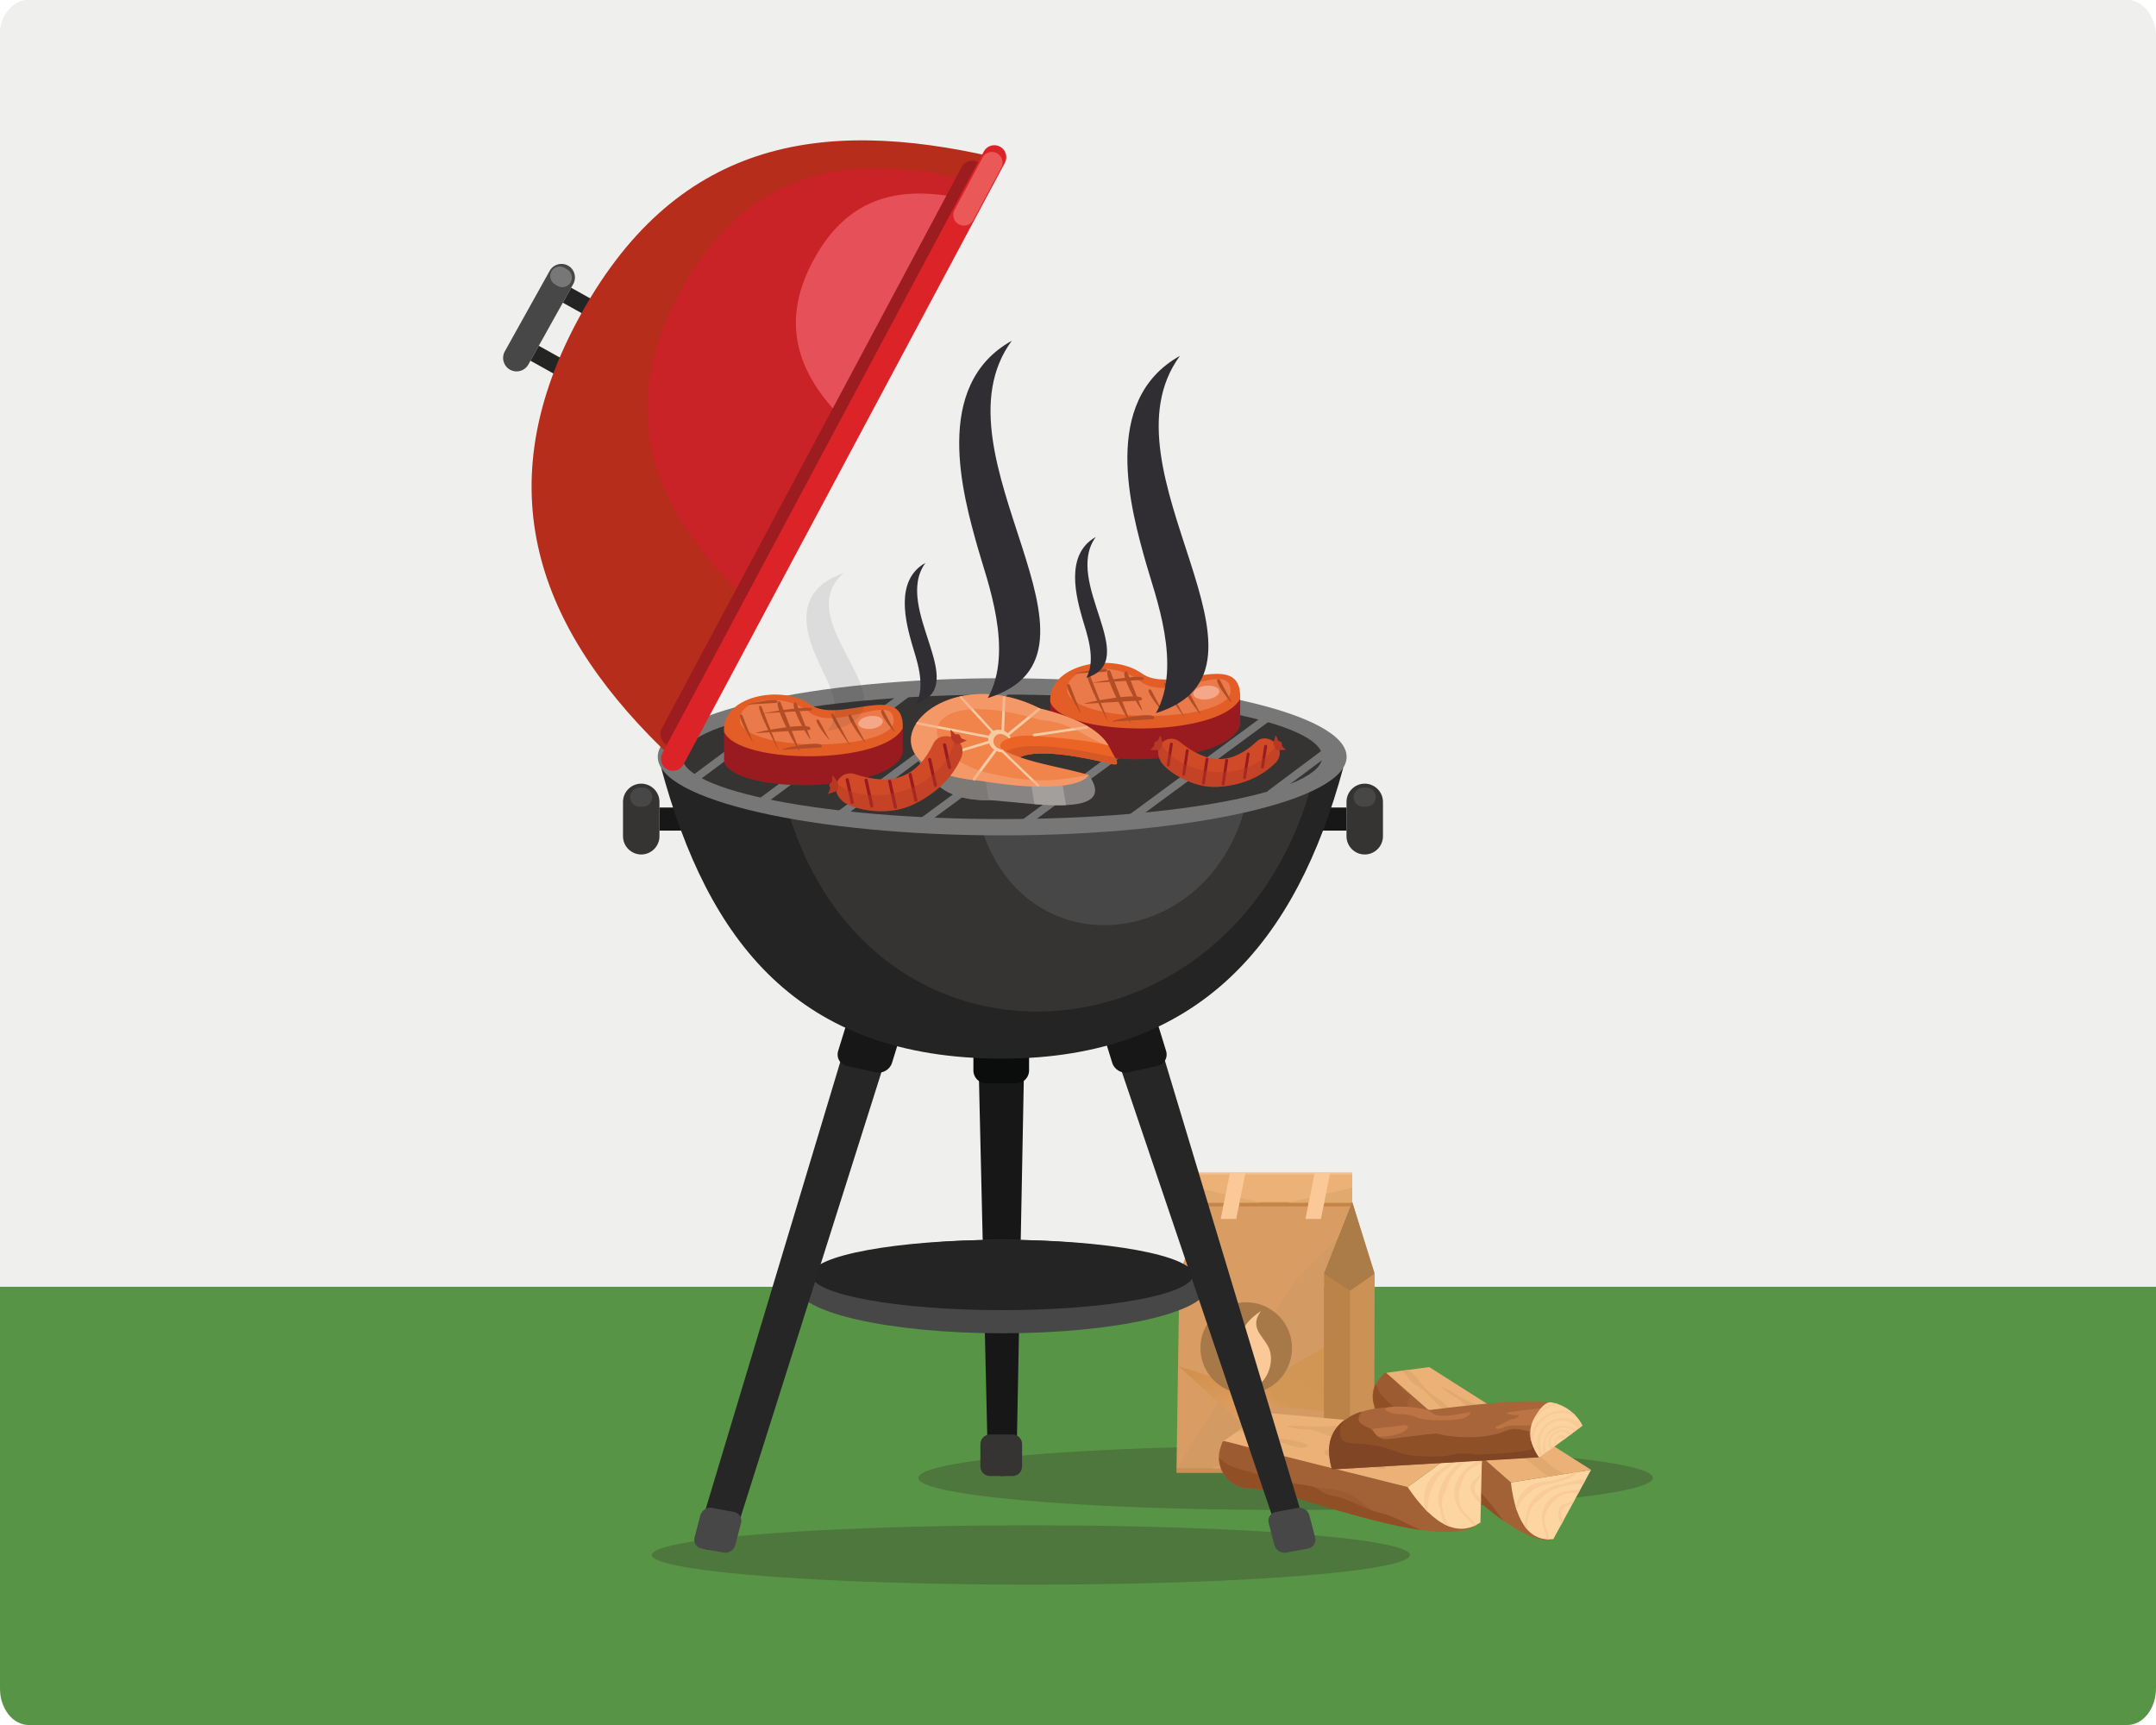 <svg xmlns="http://www.w3.org/2000/svg" xmlns:xlink="http://www.w3.org/1999/xlink" width="1000" height="800" xmlns:v="https://vecta.io/nano"><style><![CDATA[.B{fill-rule:evenodd}.C{fill:#474747}.D{fill:#171717}.E{fill:#353433}.F{opacity:.1}.G{fill:#e2a96f}.H{fill:#991b20}.I{fill:#b73925}.J{fill:#ecb176}.K{fill:#fbc997}.L{fill:#f8cb97}.M{fill:#242424}.N{fill:#787777}]]></style><g fill="#efefee"><path d="M999.726 782.979c0 9.4-5.982 17.021-13.363 17.021H13.089C5.71 800-.274 792.379-.274 782.979V17.021C-.274 7.621 5.71 0 13.089 0h973.273c7.381 0 13.363 7.621 13.363 17.021v765.958z"/><path d="M1000 782.979c0 9.4-5.984 17.021-13.363 17.021H13.363C5.982 800 0 792.379 0 782.979V17.022C0 7.622 5.982 0 13.363 0h973.273C994.016 0 1000 7.622 1000 17.022v765.957z"/></g><defs><path id="A" d="M1000 782.979c0 9.4-5.982 17.021-13.363 17.021H13.363C5.983 800 0 792.379 0 782.979V17.022C0 7.622 5.983 0 13.363 0h973.273C994.018 0 1000 7.622 1000 17.022v765.957z"/><path id="B" d="M424.875 326.352c4.851-8.695-.151-21.512-1.833-27.471-2.67-9.47-8.447-29.678 6.218-37.846-15.387 20.949 21.689 57.208-4.385 65.317z"/><path id="C" d="M458.158 323.722c12.304-22.058-.387-54.566-4.648-69.683-6.773-24.021-21.434-75.282 15.773-96.007-39.033 53.142 55.016 145.119-11.125 165.69z"/></defs><clipPath id="D"><use xlink:href="#A"/></clipPath><path clip-path="url(#D)" fill="#579446" d="M-20.755 815.217h1036.448l.899-218.444H-19.856z"/><g class="B"><ellipse fill="#4d773d" cx="596.274" cy="685.411" rx="170.369" ry="14.854"/><path d="M555.063 543.844h72.133v13.912h-72.133z" class="J"/><path fill="#d99d63" d="M559.08 557.438h68.115l-13.116 33.109.473 90.473h-68.858l1.348-90.332z"/><path fill="#c38548" d="M558.328 559.496h68.32l.547-1.74h-68.867z"/><path fill="#f2c08e" d="M555.063 543.844h72.133v.871h-72.133z"/><path d="M555.063 557.756v-6.955l29.923 6.955zm72.098 0v-6.955l-29.924 6.955z" class="G"/><g class="K"><path d="M566.199 565.293h7.17l4.296-21.449h-7.17z"/><path d="M567.361 559.496h7.169l.349-1.74h-7.171z"/></g><path fill="#cc8f53" d="M545.694 681.02h68.857v2.066h-68.857z"/><path fill="#d49a63" d="M614.552 681.02l-.482-90.579 6.539-16.396-19.972 19.953-54.943 87.022z"/></g><linearGradient id="E" gradientUnits="userSpaceOnUse" x1="597.818" y1="659.172" x2="586.317" y2="685.318"><stop offset="0" stop-color="#ce8f4b"/><stop offset="1" stop-color="#dd9f61"/></linearGradient><path fill="url(#E)" d="M614.51 681.02l-.123-20.997-52.483 20.997z" class="B"/><linearGradient id="F" gradientUnits="userSpaceOnUse" x1="564.463" y1="631.113" x2="577.284" y2="656.846"><stop offset="0" stop-color="#d2914e"/><stop offset="1" stop-color="#dd9f61"/></linearGradient><path fill="url(#F)" d="M592.018 648.07l-45.447-14.521 32.191 29.043z" class="B"/><linearGradient id="G" gradientUnits="userSpaceOnUse" x1="609.422" y1="629.303" x2="590.065" y2="655.953"><stop offset="0" stop-color="#d19554"/><stop offset=".744" stop-color="#d29655"/><stop offset=".922" stop-color="#d79b5b"/><stop offset="1" stop-color="#dd9f61"/></linearGradient><g class="B"><path fill="url(#G)" d="M614.51 654.357V624.58l-43.688 25.809z"/><path fill="#bc8349" d="M637.288 590.648l-10.127-33.209-13.104 33.209v92.438h23.231z"/><path fill="#ab7b48" d="M627.195 557.438l-13.138 33.21 12.124 8.026 11.432-8.026z"/><path fill="#cb9155" d="M637.288 683.086h-11.107v-84.412l11.432-8.026z"/><g class="K"><path d="M605.505 565.293h7.171l4.296-21.449h-7.171z"/><path d="M606.667 559.496h7.169l.349-1.74h-7.17z"/></g><path fill="#a87948" d="M578.025 646.436c11.703 0 21.249-9.545 21.249-21.248s-9.546-21.25-21.249-21.25-21.249 9.547-21.249 21.25 9.546 21.248 21.249 21.248z"/><path d="M588.111 624.303c-2.844-5.268-8.686-8.918-3.208-16.338.089.004-11.364 7.107-7.483 12.141 7.439 9.648-10.245 12.729-6.068-.309-7.348 8.131-5.253 16.002-.463 20.625 11.639 11.232 22.562-6.227 17.222-16.119z" class="K"/><path fill="#a36236" d="M700.771 687.49l19.687 26.314c-9.898 2.705-28.266-9.611-55.098-36.953-10.768-10.037-18.511-16.408-23.227-19.113-3.574-2.391-5.649-6.465-5.485-10.76s2.55-8.199 6.296-10.307l57.827 50.819z"/><path fill="#9d5b31" d="M688.314 695.326c-11.308-13.826-3.458-13.707-21.009-25.033-5.685-3.67-16.159-13.314-14.11-21.105.171-.654 1.475-2.309 1.453-2.23-3.947-.594-5.588-5.324-8.646-7.781-.679-.547-3.188-2.998-3.879-2.313-1.441 1.43-2.61 3.25-3.474 5.027-1.442 2.975 3.247 7.768 4.519 10.033 2.743 4.893 4.95 6.914 9.57 9.389 2.51 1.344 3.23 4.412 5.438 6.527 3.139 3.004 5.753 5.502 9.758 7.449.211.102.651.789.754 1.021 2.76 3.424 5.633 4.791 9.708 10.34 2.063 2.811 8.717 5.936 9.918 8.676z"/><path fill="#914f26" d="M656.846 669.127c18.886 18.65 32.638 30.879 41.257 36.682-1.85-1.043-7.312-10.48-12.274-14.32-5.442-4.213-6.441-9.121-14.559-15.482-3.266-2.557-1.671-4.803-8.646-9.354-7.166-4.676-7.681-4.789-13.422-11.332-3.078-3.508-8.46-6.949-10.182-11.385-.524-1.352-1.242-1.82-.566-2.93-3.08 7.223-1.854 12.801 3.68 16.732 3.407 1.963 8.312 5.76 14.712 11.389z"/><path fill="#fdd5a1" d="M720.457 713.805c-10.092 1.191-17.319-6.432-19.687-26.314l37.194-5.832-17.507 32.146z"/><path d="M700.771 687.49l37.194-5.832-75.063-47.662-19.959 2.676 57.828 50.818z" class="J"/><path d="M717.74 684.828l8.546-1.34c-10.909-3.643-15.659-15.391-26.687-18.865-3.832-1.209-8.14-11.693-17.626-14.365-1.743-.492-18.54-11.16-11.83-5.596 5.584 4.635 5.179 1.809 11.19 9.115 5.041 6.129 11.175 3.43 19.147 16.408 1.836 2.985 17.172 14.038 17.26 14.643z" class="G"/><path fill="#da9a4a" d="M696.337 672.592c1.292-4.379-12.229-11.043-15.726-12.986-3.909-2.174-6.649.971 2.609 5.479 2.789 1.359 14.423 17.387 13.605 8.967-.086-.894-.44-1.624-.488-1.46z"/><path d="M652.923 635.334c5.19 3.008 6.401 8.5 12.28 11.982.716.424 12.217 8.754 4.926 6.469-2.868-.898-9.374-9.824-13.363-11.402-2.896-1.146-4.573-6.627-7.608-6.543l3.765-.506z" class="G"/><path d="M730.153 696c-2.915 1.301-5.587 1.396-6.647 3.07-1.445 2.279-.355 5.801.572 8.084l1.024-1.879c-.672-1.973-1.702-2.977-.411-5.01.904-1.426 2.223-2.115 4.956-3.336l.506-.929zm2.706-4.969c-1.19-.359-4.419.107-7.189.734-8.69 1.965-12.494 9.285-9.426 17.674.563 1.533 1.101 3.002 1.059 4.457l1.084.029c.046-1.662-.525-3.227-1.125-4.865-1.373-3.748-2.107-7.605 4.446-13.824.974-.924 2.148-1.949 4.203-2.414 2.607-.59 5.001-.43 6.036-.117l.912-1.674zm2.497-4.584c-1.956-.811-6.789.742-10.808 1.857-6.729.66-15.024 5.746-16.131 12.785-.468 1.398-.778 2.617-.962 3.838-.187 1.227-.358 1.426-.329 2.836l1.612 1.965c-.027-1.355-.388-3.48-.212-4.639.176-1.166.471-2.324.916-3.658 1.022-3.049 2.331-4.078 3.89-5.303.851-.668 1.771-1.393 2.756-2.484 1.525-1.697 5.089-3.281 8.75-4.297 3.815-1.057 7.577-1.529 9.311-.813l1.207-2.087zm-6.223-3.404c-1.005 2.092-9.568 3.846-11.9 4.016-7.354.529-12.467 4.307-14.225 11.781l.537 1.666c1.195-5.096 8.617-11.762 14.271-12.168 3.438-.25 12.857-3.16 14.088-5.73l-2.771.435z" class="L"/><path fill="#a36236" d="M652.903 689.652l33.742 16.439c-8.64 7.92-33.728 5.006-75.265-8.74-16.182-4.566-27.373-6.992-33.576-7.275a14.13 14.13 0 0 1-10.183-21.819l85.282 21.395z"/><path fill="#9d5b31" d="M644.348 704.121c-18.709-8.135-10.674-12.115-34.418-14.449-7.689-.756-23.369-5.078-25.358-14.061-.168-.754.293-3.115.31-3.023-4.318 1.457-8.455-2.488-12.846-3.387-.977-.199-4.802-1.377-5.147-.318-.718 2.205-.953 4.662-.9 6.918.088 3.775 7.355 6.191 9.83 7.83 5.343 3.535 8.64 4.434 14.624 4.533 3.254.055 5.588 2.795 8.935 3.787 4.755 1.414 8.718 2.584 13.804 2.467.267-.006 1.073.461 1.297.645 4.595 2.035 8.227 1.924 15.263 5.43 3.563 1.775 11.954 1.47 14.606 3.628z"/><path fill="#914f26" d="M598.698 693.953c28.926 9.074 49.281 14.309 61.068 15.699-2.425-.094-12.902-6.824-19.95-8.131-7.729-1.436-11.307-5.898-22.875-8.117-4.651-.891-4.208-4.006-13.67-4.982-9.72-1.006-10.302-.85-19.551-4.494-4.959-1.953-12.223-2.637-16.289-6.242-1.24-1.102-2.214-1.201-2.107-2.682.646 8.945 4.806 13.971 12.48 15.072 4.489.213 11.453 1.506 20.894 3.877z"/><path fill="#fdd5a1" d="M686.646 706.092c-9.626 6.482-20.95 2.518-33.742-16.439l34.728-25.357-.986 41.796z"/><path d="M652.903 689.652l34.728-25.357-101.14-9.184-18.87 13.146 85.282 21.395z" class="J"/><path d="M668.747 678.084l7.979-5.828c-12.984 2.004-23.946-7.447-36.962-5.215-4.524.775-14.376-7.621-25.406-5.379-2.025.41-24.659-1.648-14.938.498 8.093 1.785 6.206-.869 16.128 3.41 8.32 3.59 13.139-2.357 28.018 6.656 3.426 2.077 24.776 5.29 25.181 5.858zm-28.132-1.246c-.976-5.121-18.189-4.824-22.756-4.971-5.106-.166-6.246 4.461 5.513 4.201 3.544-.078 23.731 10.121 18.503 1.996-.554-.861-1.297-1.418-1.26-1.226zm-63.559-15.154c6.845.342 10.942 5.289 18.735 5.754.947.057 16.979 2.506 8.382 3.994-3.384.584-14.655-5.078-19.529-4.598-3.543.35-8.109-4.342-11.148-2.67l3.56-2.48z" class="G"/><path d="M687.191 682.943c-2.279 2.846-4.943 4.338-5.146 6.592-.277 3.068 2.668 6.076 4.806 7.912l.058-2.445c-1.712-1.652-3.283-2.133-3.035-4.873.173-1.92 1.151-3.311 3.29-5.979l.027-1.207zm.152-6.461c-1.396.256-4.432 2.416-6.918 4.502-7.798 6.537-7.838 15.959-.339 22.873 1.374 1.266 2.687 2.477 3.404 3.975l1.116-.535c-.819-1.711-2.219-3.002-3.683-4.352-3.354-3.092-6.115-6.625-2.71-16.367.508-1.445 1.163-3.1 3.007-4.646 2.344-1.963 4.856-3.049 6.07-3.273l.053-2.177zm.141-5.961c-2.41.199-6.507 4.303-10.008 7.533-6.486 4.186-12.254 13.688-9.7 21.414.255 1.664.577 3.064 1.028 4.4.452 1.342.381 1.635 1.146 3.053l2.664 1.152c-.735-1.363-2.212-3.332-2.638-4.6s-.738-2.607-.98-4.193c-.557-3.631.235-5.361 1.179-7.418.515-1.123 1.072-2.34 1.5-3.965.664-2.521 3.454-5.992 6.643-8.936 3.322-3.066 6.896-5.514 9.029-5.689l.137-2.751zm-8.101-.205c.075 2.65-7.706 8.904-9.987 10.297-7.189 4.379-10.409 10.889-8.287 19.398l1.411 1.41c-1.445-5.801 2.607-16.447 8.138-19.816 3.361-2.049 11.407-9.928 11.315-13.18l-2.59 1.891z" class="L"/><path fill="#a8653a" d="M718.605 650.242a30.18 30.18 0 0 0-5.483 25.537l-95.304 5.705c-7.955-28.008 22.246-31.531 45.477-27.584 28.201-3.568 46.639-4.787 55.31-3.658z"/><path fill="#7f4524" d="M710.646 668.006c-4.021.705-25.608 3.719-26.95 2.92-8.872-5.283-9.95-3.764-19.823-2.539-3.428.426-12.806.012-13.842.199-5.429.982-11.729-1.275-18.116-1.186-12.231.174-5.759-8.785-8.208-8.867-7.26 5.266-8.832 13.193-5.889 22.951l96.086-5.621c-1.792-2.291-2.62-5.093-3.258-7.857z"/><path fill="#bc7444" d="M651.369 663.789c-5.709 3.465-22.273 3.652-15.377-.867.738-.484 11.212-1.363 13.424-1.773 4.963-.92 4.051 1.367 1.953 2.64z"/><path fill="#8e5027" d="M710.811 671.566c-.293-.658-2.314-7.826-1.057-7.746-5.9-.713-6.41-2.348-12.558.176-8.152 3.342-22.399 3.148-30.792.857-.649-.178-15.643 1.703-17.953 2.018-5.541.754-8.664 1.484-11.578-3.324-1.206-1.992-10.367-2.783-5.207-8.842-2.605.275-9.877 4.105-10.041 7.805-.312 7.029 1.84 6.572 10.175 7.205 10.541.803 11.293 2.234 20.191 4.818 3.364.975 15.958 1.451 19.93.406 3.923-1.033 8.534-1.127 12.442-.41 1.645.303 23.314-1.039 25.312-2.217.403-.236.803-.355 1.136-.746z"/><path d="M682.875 655.127c-2.6-.896-14.598 4.084-19.433-.373-3.427-3.16-30.636-3.561-17.464.723 1.922.625 6.53-.271 11.734 2.053 3.355 1.5 17.653 1.484 21.002.207 4.427-1.688 2.649-3.132 4.161-2.61zm33.166-2.158c-.348-.063-15.165 1.752-16.286 1.982-2.624.537 1.677 1.506 3.737 1.277 1.626-.178 1.449 1.27-2.094 1.879-1.525.262-4.701 2.605-7.723 3.582-.679.219.938 1.986 4.486-.006 3.329-1.869 17.751 1.891 16.697-4.547-.268-1.638 3.121-3.81 1.183-4.167z" fill="#bc7444"/><path fill="#fcd29e" d="M710.066 661.768c-1.051 4.893.848 10.084 3.838 14.096 13.924-9.773 20.102-14.742 20.102-14.742a20.17 20.17 0 0 0-14.487-10.74c-3.949-.693-8.714 7.944-9.453 11.386z"/><path d="M726.776 666.613c-.59-.436-1.624-.947-2.323-.959a3.44 3.44 0 0 0-3.289 2.268c-.239.658-.221 2.092-.021 2.799l.79-.57c-.737-2.637 1.166-4.115 3.393-2.467l1.45-1.071zm2.363-1.758c-5.302-4.568-13.038.307-10.288 7.508l1.081-.773c-1.042-2.727-1.418-4.648 1.376-6.611 2.613-1.836 4.469-1.084 6.628.775l1.203-.899zm2.15-1.625c-2.95-2.33-8.236-2.832-11.439-.586-3.578 2.514-5.159 7.615-3.797 11.705l1.277-.904c-1.39-4.174-1.331-6.826 2.764-9.699 3.336-2.344 7.09-2.285 10.244.207l.951-.723zm2.545-1.972c-3.578-4.225-10.875-4.785-15.483-1.754-5.241 2.885-6.774 10.715-3.959 16.016l1.141-.803c-5.721-11.975 8.575-21.533 16.489-12.049l1.812-1.41zm-4.045-5.748c-8.837-4.572-21.12 3.91-19.514 12.928l.962 2.822c-1.101-5.742 1.74-11.27 6.174-14.035 3.862-2.406 8.943-2.605 13.57-.504l-1.192-1.211zm-7.991-4.59c-4.015.008-8.815 3.523-10.883 8.191l-.559 1.623c3.253-5.701 7.618-8.689 12.72-9.385l-1.278-.429z" class="L"/><ellipse fill="#4d773d" cx="478.161" cy="721.144" rx="175.829" ry="13.769"/><path d="M254.96 125.601l-20.816 37.346a6.28 6.28 0 0 0 2.417 8.511h0a6.28 6.28 0 0 0 8.513-2.417l20.817-37.346c1.677-3.006.588-6.836-2.418-8.512h0a6.28 6.28 0 0 0-8.513 2.418z" class="C"/><path d="M261.059 140.376l3.86-6.924 12.902 7.192-3.86 6.924zm-15.016 26.912l3.86-6.924 12.902 7.192-3.86 6.924z" class="M"/><path d="M255.851 125.706h0c1.279-2.082 4.028-2.739 6.109-1.46l1.192.732c2.082 1.28 2.738 4.028 1.459 6.109h0c-1.279 2.082-4.026 2.738-6.109 1.459l-1.191-.732c-2.082-1.278-2.739-4.028-1.46-6.108z" class="N"/><path d="M475.484 468.309c0-2.619-7.005-4.744-10.648-4.744s-11.531 2.125-11.531 4.744l4.936 211.479c0 2.621 2.954 4.746 6.596 4.746s6.598-2.125 6.598-4.746l4.049-211.479z" class="D"/><path fill="#0b0c0c" d="M471.344 468.43h-13.898a5.98 5.98 0 0 0-5.962 5.959v22.057a5.98 5.98 0 0 0 5.962 5.959h13.898a5.98 5.98 0 0 0 5.961-5.959v-22.057a5.98 5.98 0 0 0-5.961-5.959z"/><path d="M464.835 618.338c52.472 0 95.266-9.738 95.266-21.682s-42.794-21.684-95.266-21.684-95.264 9.742-95.264 21.684 42.794 21.682 95.264 21.682z" class="C"/><path d="M464.835 607.604c48.763 0 88.532-7.328 88.532-16.314s-39.77-16.314-88.532-16.314-88.529 7.328-88.529 16.314 39.768 16.314 88.529 16.314z" class="M"/><path fill="#272626" d="M419.171 464.576c.798-2.549-5.009-5.484-8.553-6.059s-10.7.244-11.496 2.795l-75.8 251.768c-.795 2.549 1.43 5.08 4.974 5.654s10.644-.625 11.44-3.174l79.435-250.984z"/><path d="M402.923 461.473l13.447 2.977c3.172.703 4.979 3.824 4.017 6.939l-6.658 21.547c-.963 3.115-4.344 5.088-7.517 4.385l-13.446-2.977c-3.172-.701-4.979-3.824-4.018-6.938l6.658-21.547c.962-3.115 4.344-5.088 7.517-4.386z" class="D"/><path fill="#272626" d="M530.948 460.867c-.798-2.549-7.718-2.924-11.261-2.35s-10.951 4.129-10.154 6.678l84.617 249.963c.797 2.547 4.316 4.15 7.861 3.576s5.769-3.105 4.973-5.654l-76.036-252.213z"/><path d="M526.687 461.473l-13.447 2.977c-3.171.703-4.979 3.824-4.017 6.939l6.658 21.547c.963 3.115 4.344 5.088 7.517 4.385l13.446-2.977c3.172-.701 4.979-3.824 4.018-6.938l-6.658-21.547c-.962-3.115-4.344-5.088-7.517-4.386z" class="D"/><path d="M305.877 387.822v-15.928c0-4.651-3.806-8.458-8.459-8.458h0c-4.651 0-8.457 3.807-8.457 8.458v15.928c0 4.652 3.806 8.459 8.457 8.459h0c4.653 0 8.459-3.807 8.459-8.459z" class="E"/><path d="M305.877 374.5h19.969v10.717h-19.969z" class="D"/><path d="M624.531 387.822v-15.928c0-4.651 3.806-8.458 8.459-8.458h0c4.652 0 8.458 3.807 8.458 8.458v15.928c0 4.652-3.806 8.459-8.458 8.459h0c-4.653 0-8.459-3.807-8.459-8.459z" class="E"/><path d="M604.563 374.5h19.969v10.717h-19.969z" class="D"/><path d="M623.007 356.129c-83.747 8.542-189.194 8.542-316.341 0 21.711 80.238 63.187 134.828 158.172 134.828 91.823 0 136.458-54.59 158.169-134.828z" class="M"/><path d="M607.316 367.481c-63.35 5.922-145.865 13.844-242.043 7.923 38.936 131.875 204.171 120.354 242.043-7.923z" class="E"/><path d="M576.765 376.983c-31.933 2.986-73.526 8.53-122.008 5.544 19.626 66.475 102.916 59.118 122.008-5.544z" class="C"/><path d="M464.835 387.423c87.988 0 159.753-16.369 159.753-36.441s-71.765-36.443-159.753-36.443-159.752 16.371-159.752 36.443 71.765 36.441 159.752 36.441z" class="N"/><path d="M464.835 379.859c81.775 0 148.472-12.972 148.472-28.877s-66.696-28.876-148.472-28.876-148.469 12.97-148.469 28.876 66.695 28.877 148.469 28.877z" class="E"/><path d="M588.349 334.77c.782-.575.993-1.734.467-2.59s-1.583-1.087-2.366-.512l-62.104 45.75c-.781.573-.991 1.733-.467 2.591s1.584 1.084 2.366.511l62.104-45.75zm27.334 15.897c.779-.581.98-1.744.448-2.597s-1.594-1.071-2.372-.49l-25.331 18.93c-.779.582-.98 1.744-.45 2.596s1.595 1.074 2.374.492l25.331-18.931zm-63.634-23.375c.781-.576.988-1.74.461-2.597s-1.591-1.082-2.373-.505l-75.774 55.858c-.783.577-.989 1.741-.462 2.598s1.591 1.08 2.372.505l75.776-55.859zm-42.259-4.332c.783-.574.991-1.733.467-2.589s-1.583-1.087-2.366-.512l-81.061 59.734c-.782.574-.992 1.733-.468 2.59s1.585 1.085 2.366.511l81.062-59.734zm-41.575-1.387c.778-.577.982-1.736.455-2.589s-1.588-1.076-2.367-.499l-78.018 58.036c-.779.576-.983 1.736-.456 2.588s1.588 1.076 2.367.5l78.019-58.036zm-45.901 1.084c.777-.575.981-1.736.454-2.589s-1.585-1.074-2.366-.499l-67.644 50.343c-.779.577-.982 1.736-.454 2.59s1.587 1.074 2.366.498l67.644-50.343zm-51.795 4.794c.778-.577.981-1.737.454-2.59s-1.587-1.074-2.366-.498l-48.37 35.984c-.777.578-.98 1.737-.454 2.59s1.588 1.074 2.366.498l48.37-35.984z" class="N"/><path d="M627.85 369.696h0c0-2.443 1.997-4.44 4.44-4.44h1.399c2.443 0 4.44 1.997 4.44 4.44h0c0 2.442-1.997 4.441-4.44 4.441h-1.399c-2.443 0-4.44-1.999-4.44-4.441zm-335.573 0h0c0-2.443 1.999-4.44 4.441-4.44h1.4c2.442 0 4.441 1.997 4.441 4.44h0c0 2.442-1.999 4.441-4.441 4.441h-1.4c-2.442 0-4.441-1.999-4.441-4.441z" class="C"/><path d="M469.614 665.258h-10.44c-2.445 0-4.447 2.002-4.447 4.449v10.377c0 2.445 2.002 4.449 4.447 4.449h10.44c2.448 0 4.449-2.004 4.449-4.449v-10.377c0-2.447-2-4.449-4.449-4.449z" class="E"/><path d="M601.845 699.318l-10.167 1.896c-2.397.447-3.854 2.75-3.238 5.115l2.663 10.219c.616 2.365 3.083 3.936 5.479 3.488l10.167-1.898c2.396-.447 3.854-2.748 3.238-5.115l-2.663-10.219c-.616-2.365-3.081-3.933-5.479-3.486zm-271.548 0l10.167 1.896c2.396.447 3.854 2.75 3.237 5.115l-2.661 10.219c-.618 2.365-3.083 3.936-5.481 3.488l-10.165-1.898c-2.398-.447-3.856-2.748-3.239-5.115l2.662-10.219c.617-2.365 3.081-3.933 5.48-3.486z" class="C"/><path fill="#b72d1b" d="M312.131 351.917L461.188 72.895c-81.002-18.657-148.694-7.796-193.451 75.981-43.265 80.993-16.148 146.084 44.394 203.041z"/><path fill="#c92227" d="M345.831 277.269L449.35 83.49c-56.257-12.957-103.269-5.414-134.352 52.77-30.048 56.247-11.214 101.451 30.833 141.009z"/><path fill="#e65159" d="M393.652 196.94L449.35 92.679c-30.27-6.972-55.563-2.912-72.287 28.392-16.167 30.264-6.034 54.586 16.589 75.869z"/></g><path fill="#9c1c20" d="M311.856 346.003c-.884 0-1.779-.212-2.614-.655-2.706-1.447-3.729-4.813-2.282-7.519L446.056 77.455c1.444-2.708 4.808-3.729 7.519-2.283 2.705 1.446 3.729 4.811 2.281 7.518L316.761 343.066a5.55 5.55 0 0 1-4.905 2.937z"/><path fill="#db2328" d="M312.129 357.474c-.883 0-1.779-.211-2.614-.656-2.706-1.446-3.729-4.813-2.281-7.52L456.29 70.278c1.444-2.708 4.808-3.729 7.52-2.283 2.705 1.446 3.729 4.811 2.281 7.52l-149.057 279.02c-1 1.874-2.921 2.939-4.905 2.939z"/><g class="B"><path fill="#eb5858" d="M442.734 97.39c-1.279 2.401-.371 5.389 2.029 6.668a4.93 4.93 0 0 0 6.669-2.029l12.983-24.303c1.279-2.4.371-5.388-2.029-6.668s-5.388-.371-6.668 2.03L442.734 97.39z"/><path fill="#e35e26" d="M487.161 325.804c3.035 12.277 27.655 18.932 44.419 18.598s40.668-8.072 43.646-20.351c.914-24.029-31.94-1.329-45.869-11.924-14.416-9.893-43.712-3.63-42.196 13.677z"/><path opacity=".38" fill="#f6aa85" d="M495.084 321.208c5.648 15.181 75.679 13.805 75.679-.745 0-14.838-28.045 6.066-41.974-4.526-11.79-9.544-35.53-7.078-33.705 5.271z"/><ellipse transform="matrix(-.118 -.993 .993 -.118 306.688 914.363)" fill="#f5a889" cx="559.202" cy="321.052" rx="3.16" ry="6.088"/><path d="M487.161 325.804c7.229 16.285 78.253 16.399 88.065-1.753v11.906c-4.133 19.501-80.76 21.602-88.065 4.903v-15.056z" class="H"/><g fill="#b24d26"><path d="M514.979 311.291c-.153-.39-.592-.583-.981-.43-3.331 1.3 12.165 28.848 10.31 24.097l-9.329-23.667zm-9.352 2.167c-.151-.39-.59-.581-.981-.43-1.945.76 9.972 23.245 9.456 21.93l-8.475-21.5zm17.297-1.606a.76.76 0 0 0-.982-.431c-3.095 1.209 9.559 22.238 7.607 17.244l-6.625-16.813zm-26.68 5.899c-.154-.388-.594-.58-.982-.43-1.924.751 6.81 15.233 6.117 13.459l-5.135-13.029zm53.403-.205c-.118-.224-.458-.332-.758-.246-2.574.743 9.401 16.479 7.968 13.766l-7.21-13.52zm-8.514-.44c-.151-.288-.593-.43-.982-.317-1.945.563 9.971 17.181 9.457 16.208l-8.475-15.891zm24.613-1.87c-.125-.234-.484-.35-.802-.258-2.531.729 7.811 13.431 6.218 10.414l-5.416-10.156zm-31.785 4.867c-.151-.287-.592-.43-.981-.318-1.923.556 6.811 11.259 6.117 9.947l-5.136-9.629z"/><path d="M528.988 324.862a.76.76 0 0 0 .715-.799c-.203-3.569-31.2 2.61-26.109 2.323l25.394-1.524zm.842-9.562a.76.76 0 0 0 .714-.799c-.119-2.087-25.193 2.263-23.783 2.184l23.069-1.385zm4.812 18.248a.76.76 0 0 0 .713-.799c-.188-3.318-24.105 2.185-18.754 1.881l18.041-1.082zm-21.836-22.009a.76.76 0 0 0 .713-.799c-.116-2.063-16.593 1.746-14.692 1.638l13.979-.839z"/></g><path fill="#e35e26" d="M335.844 339.4c2.855 11.555 26.024 17.817 41.803 17.502s38.27-7.596 41.074-19.149c.859-22.615-30.06-1.253-43.168-11.222-13.566-9.311-41.137-3.418-39.709 12.869z"/><path opacity=".38" fill="#f6aa85" d="M343.299 335.075c5.316 14.288 71.22 12.991 71.22-.7 0-13.964-26.392 5.71-39.502-4.261-11.093-8.982-33.436-6.66-31.718 4.961z"/><ellipse transform="matrix(-.118 -.993 .993 -.118 118.846 775.378)" fill="#f5a889" cx="403.639" cy="334.929" rx="2.974" ry="5.729"/><path d="M335.844 339.4c6.801 15.325 73.643 15.436 82.877-1.647v11.203c-3.89 18.351-76.002 20.329-82.877 4.613V339.4z" class="H"/><g fill="#b24d26"><path d="M362.021 325.743a.71.71 0 0 0-.923-.404c-3.134 1.223 11.447 27.146 9.702 22.677l-8.779-22.273zm-8.798 2.039c-.145-.366-.557-.548-.924-.404-1.831.716 9.382 21.876 8.898 20.638l-7.974-20.234zm16.275-1.513c-.145-.366-.557-.546-.925-.404-2.912 1.139 8.995 20.928 7.161 16.229l-6.236-15.825zm-25.108 5.554c-.142-.366-.556-.547-.923-.404-1.81.707 6.409 14.335 5.757 12.665l-4.834-12.261zm50.258-.194c-.112-.21-.431-.313-.715-.231-2.422.699 8.85 15.507 7.499 12.953l-6.784-12.722zm-8.014-.414c-.144-.271-.556-.404-.923-.3-1.832.529 9.382 16.169 8.898 15.254l-7.975-14.954zm23.163-1.759c-.117-.221-.453-.33-.755-.243-2.38.687 7.351 12.639 5.853 9.801l-5.098-9.558zm-29.911 4.58c-.142-.271-.556-.404-.923-.299-1.811.522 6.408 10.593 5.756 9.36l-4.833-9.061z"/><path d="M375.207 338.513a.71.71 0 0 0 .671-.751c-.191-3.36-29.36 2.458-24.569 2.186l23.898-1.435zm.792-8.998c.393-.021.692-.358.671-.752-.111-1.963-23.709 2.13-22.382 2.055l21.711-1.303zm4.526 17.174c.393-.022.693-.36.672-.753-.178-3.122-22.687 2.057-17.648 1.771l16.976-1.018zm-20.548-20.714c.394-.022.693-.358.672-.752-.111-1.941-15.616 1.644-13.827 1.541l13.155-.789z"/></g><path fill="#d04a27" d="M591.893 353.444c5.352-6.379-3.457-13.901-8.688-9.886-11.538 11.05-22.726 11.372-36.191.322-5.019-3.955-13.241 1.735-8.315 9.729 3.663 4.975 15.025 11.905 25.983 11.313 10.232-.551 20.059-4.138 27.211-11.478z"/><path d="M539.215 344.183c-1.014-1.817-.571-4.784-1.784-1.602-.438 1.146-.276.88-1.59 1.439-.829.354-.266 1.595-.709 2.12-.297.351-1.3 1.392-1.716 1.499-.068.164 3.975.438 4.357.085.948-.866 1.257-1.708 1.408-2.925.016-.121.092-.51.034-.616zm51.453 0c1.014-1.817.572-4.784 1.786-1.602.437 1.146.275.88 1.588 1.439.831.354.266 1.595.71 2.12.296.351 1.3 1.392 1.716 1.499.067.164-3.975.438-4.358.085-.948-.866-1.257-1.708-1.406-2.925-.017-.121-.093-.51-.036-.616z" class="I"/><path d="M550.029 347.978a.67.67 0 0 1 .762-.563.67.67 0 0 1 .563.762l-1.662 11.041a.67.67 0 1 1-1.326-.2l1.663-11.04zm9.135 4.076a.67.67 0 1 1 1.326.2l-1.663 11.039a.67.67 0 0 1-.762.563.67.67 0 0 1-.563-.762l1.662-11.04zm9.137.447a.67.67 0 1 1 1.326.2l-1.663 11.039c-.056.366-.397.619-.764.564a.67.67 0 0 1-.563-.763l1.664-11.04zm9.967-2.951a.67.67 0 1 1 1.326.199l-1.663 11.04a.67.67 0 0 1-.762.563.67.67 0 0 1-.563-.762l1.662-11.04zm8.101-3.55a.67.67 0 0 1 .762-.563.67.67 0 0 1 .563.762l-1.458 9.691c-.057.366-.398.619-.765.563a.67.67 0 0 1-.563-.762l1.461-9.691zm-43.73-1.009a.67.67 0 0 1 .762-.563.67.67 0 0 1 .563.762l-1.46 9.692a.67.67 0 0 1-.762.563.67.67 0 0 1-.563-.762l1.46-9.692z" class="H"/><path opacity=".45" d="M591.893 353.444c2.12-2.526 2.017-5.231.797-7.33-.161-.276-.36-1.064-.541-.799-13.139 19.47-44.696 14.616-53.649-.371-.145-.242-.339.461-.483.71-1.156 1.986-1.267 4.791.683 7.956 3.663 4.975 15.025 11.905 25.983 11.313 10.231-.552 20.058-4.139 27.21-11.479z" class="I"/><path fill="#888483" d="M504.985 359.378l-80.754-9.962c7.568 13.99 14.144 20.85 31.453 21.669 12.695-.725 65.123 10.946 49.301-11.707z"/><path fill="#7c7977" d="M455.663 353.293l-31.432-3.878c7.568 13.991 14.144 20.851 31.453 21.67.825-.048 1.825-.041 2.96.003l-2.981-17.795z"/><path fill="#a29f9d" d="M491.825 357.753l-14.876-1.834 2.852 17.021c5.082.399 10.193.646 14.641.438l-2.617-15.625z"/><path fill="#ec6425" d="M514.131 345.736l3.414 6.296c1.238 2.272.499 3.071-2.307 2.187-.84-.265-1.676-.396-2.494-.584-20.072-4.618-33.297-5.439-39.667-2.458-45.715 1.251-10.364-26.707 41.054-5.441z"/><path fill="#d65826" d="M517.148 351.301c.257.056.271.5.396.73 1.236 2.274.263 2.359-2.307 2.187-.848-.056-1.676-.396-2.494-.584-20.072-4.618-33.297-5.439-39.667-2.458-3.016.083-5.681.036-8.008-.111-.452-.03-1.542.209-1.319-.099 5.415-7.551 25.886-5.787 53.399.335z"/><path fill="#f1844a" d="M514.131 345.736c-4.276-7.295-14.873-13.02-31.79-17.178-49.832-25.135-90.993 28.291-27.331 33.563a236.62 236.62 0 0 0 12.484 1.743c23.39 2.59 35.021-.335 37.491-4.485-13.91-3.896-27.088-5.514-38.028-10.684-6.822-2.424-1.737-8.026 11.604-7.484 15.693 1.192 26.252 2.183 35.57 4.525z"/><g fill="#f6cba4"><path d="M459.164 341.288c.334.063.594.37.581.684s-.293.517-.626.454l-33.489-6.41c-.333-.063-.595-.369-.582-.683s.293-.519.628-.455l33.488 6.41zm1.946-1.932c.237.258.241.62.007.811s-.616.132-.853-.125l-14.884-16.194c-.237-.259-.239-.621-.006-.811s.617-.132.854.125l14.882 16.194zm-2.227 4.095c.301-.091.662.084.807.393s.019.63-.282.721l-30.79 9.274c-.301.091-.663-.085-.808-.393s-.017-.63.283-.721l30.79-9.274zm6.827-4.199c-.013.313-.294.517-.627.454s-.593-.37-.581-.684l.625-15.686c.012-.315.291-.519.625-.455s.596.369.583.683l-.625 15.688zm-4.739 8.678c.179-.239.554-.26.836-.047s.365.58.186.82l-9.718 13.027c-.179.239-.553.26-.835.047s-.365-.581-.186-.819l9.717-13.028zm6.827-6.604c-.232.189-.614.135-.854-.123s-.243-.621-.01-.813l14.508-11.914c.233-.191.616-.136.855.121s.241.623.009.813l-14.508 11.916zm-3.239 7.447c-.253-.246-.282-.612-.066-.819s.601-.176.853.069l16.472 15.822c.252.245.281.611.066.818s-.601.176-.854-.068l-16.471-15.822zm15.24-7.299c-.315.046-.656-.172-.758-.488s.073-.611.391-.659l24.537-3.618c.316-.048.656.17.758.486s-.073.612-.391.659l-24.537 3.62z"/><path d="M468.602 341.628c.162.301.06.633-.231.742s-.657-.044-.822-.346c-6.147-5.367-10.229 4.191-2.742 5.66a.73.73 0 0 1 .728.535c.079.321-.123.6-.448.623-1.46.103-2.806-.345-3.903-1.11-.878-.612-1.594-1.429-2.078-2.329s-.747-1.891-.71-2.845c.047-1.18.542-2.306 1.612-3.147.359-.283.765-.506 1.2-.669 1.041-.393 2.248-.44 3.406-.154a6.3 6.3 0 0 1 3.171 1.882c.309.343.584.731.817 1.158z"/></g><path opacity=".57" fill="#f5a77f" d="M514.131 345.736c-4.276-7.295-14.873-13.02-31.79-17.178-49.832-25.135-90.993 28.291-27.331 33.563a236.62 236.62 0 0 0 12.484 1.743c23.39 2.59 35.021-.335 37.491-4.485-10.829 2.057-23.171 4.467-43.572-.226-37.539-7.167-40.051-43.396 20.957-25.292 15.693 1.192 22.443 9.533 31.761 11.875z"/><path fill="#d04a27" d="M445.967 351.027c2.959-8.637-9.02-12.859-12.787-6.688-7.445 15.856-18.763 20.6-36.898 14.605-6.695-2.067-12.861 6.998-4.668 13.232 5.707 3.645 20.066 6.254 31.043 1.327 10.249-4.601 18.889-12.147 23.31-22.476z"/><path d="M388.422 362.331c-1.754-1.462-2.472-4.67-2.457-.935.005 1.345.065 1.008-1.058 2.099-.71.689.358 1.736.11 2.449-.164.475-.781 1.937-1.164 2.208-.005.195 4.238-1.119 4.492-1.629.628-1.262.613-2.244.285-3.549-.031-.132-.108-.56-.208-.643zm52.639-20.296c.321-2.26-1.301-5.119 1.196-2.343.899 1.003.628.792 2.19.846.99.035.902 1.528 1.564 1.89.44.242 1.879.911 2.345.857.135.14-3.893 2.014-4.423 1.807-1.312-.513-1.961-1.253-2.595-2.438-.063-.12-.294-.488-.277-.619z" class="I"/><path d="M400.982 361.946c-.089-.396.161-.788.557-.876s.789.16.878.557l2.652 11.949c.089.396-.16.79-.558.879s-.787-.162-.876-.56l-2.653-11.949zm10.955.567c-.088-.396.162-.789.558-.877s.789.161.877.559l2.653 11.949c.088.396-.162.789-.558.877s-.788-.161-.877-.559l-2.653-11.949zm9.523-3.145c-.089-.396.161-.789.557-.878s.789.162.877.558l2.654 11.95c.088.396-.163.789-.559.877s-.789-.16-.878-.558l-2.651-11.949zm9.032-6.951c-.088-.396.162-.788.558-.878s.789.163.877.558l2.653 11.951c.088.396-.162.789-.558.877a.74.74 0 0 1-.878-.559l-2.652-11.949zm6.888-6.828c-.09-.396.161-.787.557-.877s.79.162.878.558l2.33 10.49c.088.396-.162.789-.559.878s-.789-.162-.877-.559l-2.329-10.49zm-45.138 16.216c-.088-.396.162-.789.559-.878s.789.162.877.559l2.329 10.489c.089.397-.161.789-.558.878s-.788-.162-.877-.558l-2.33-10.49z" class="H"/><path opacity=".45" d="M445.967 351.027c1.172-3.422 0-6.149-2.075-7.813-.274-.22-.79-.948-.869-.604-5.763 25.102-39.962 32.582-55.032 20.78-.244-.192-.164.604-.214.917-.399 2.488.593 5.401 3.837 7.869 5.707 3.645 20.066 6.254 31.043 1.327 10.249-4.601 18.889-12.147 23.31-22.476z" class="I"/><g fill="#312e33"><use xlink:href="#B" class="F"/><use xlink:href="#B" x="79" y="-12" class="F"/><use xlink:href="#C" class="F"/><use xlink:href="#C" x="78" y="7" class="F"/><path d="M383.528 339.129c8.798-9.776-.277-24.186-3.324-30.885-4.845-10.646-15.325-33.367 11.278-42.554-27.907 23.556 39.34 64.322-7.954 73.439z" class="F"/></g></g></svg>